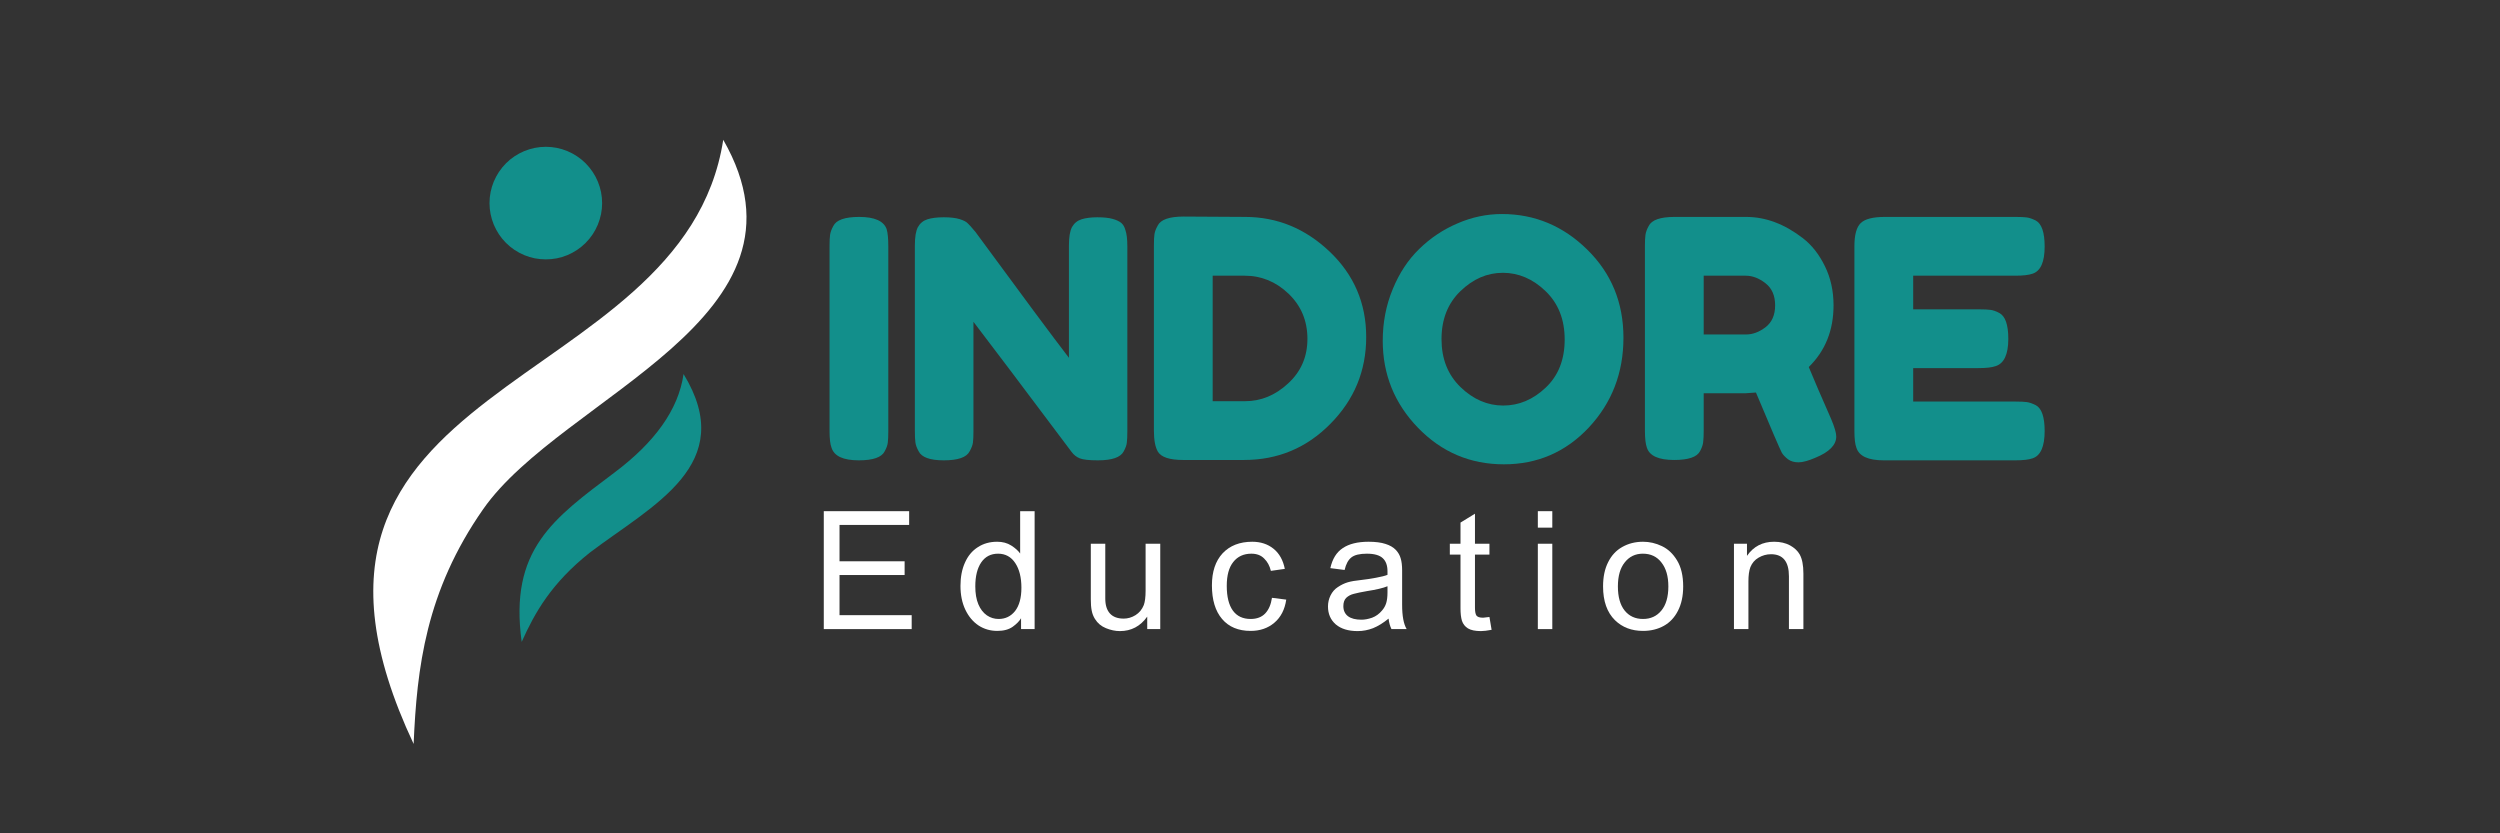 <svg xmlns="http://www.w3.org/2000/svg" xmlns:xlink="http://www.w3.org/1999/xlink" width="288" zoomAndPan="magnify" viewBox="0 0 216 72" height="96" preserveAspectRatio="xMidYMid meet" version="1.2"><rect x="0" y="0" width="216" height="72" fill="#333333" stroke="none"/><defs><clipPath id="1f8dcffeeb"><path d="M 32.25 12.078 L 64.5 12.078 L 64.5 64.578 L 32.25 64.578 Z M 32.25 12.078 "/></clipPath><clipPath id="c72f4cc632"><path d="M 42 12.078 L 53 12.078 L 53 23 L 42 23 Z M 42 12.078 "/></clipPath></defs><g id="e088500e96"><g clip-rule="nonzero" clip-path="url(#1f8dcffeeb)"><path style=" stroke:none;fill-rule:evenodd;fill:#ffffff;fill-opacity:1;" d="M 62.488 12.078 C 59.027 34.457 20.691 32.301 35.738 64.277 C 36.02 57.711 36.785 51.094 41.746 43.992 C 48.605 34.176 71.316 27.465 62.488 12.078 Z M 62.488 12.078 "/></g><path style=" stroke:none;fill-rule:evenodd;fill:#128f8b;fill-opacity:1;" d="M 59.059 32.316 C 63.832 40.129 56.375 43.648 50.98 47.73 C 47.641 50.379 46.207 52.93 45.074 55.461 C 43.98 47.5 47.781 44.82 53.102 40.82 C 56.535 38.242 58.617 35.422 59.059 32.316 Z M 59.059 32.316 "/><g clip-rule="nonzero" clip-path="url(#c72f4cc632)"><path style=" stroke:none;fill-rule:nonzero;fill:#128f8b;fill-opacity:1;" d="M 52.023 17.547 C 52.023 17.867 51.992 18.184 51.93 18.496 C 51.867 18.809 51.773 19.113 51.652 19.41 C 51.531 19.703 51.379 19.984 51.203 20.25 C 51.023 20.516 50.824 20.762 50.598 20.988 C 50.371 21.215 50.125 21.414 49.859 21.594 C 49.594 21.77 49.316 21.918 49.02 22.043 C 48.727 22.164 48.422 22.258 48.109 22.32 C 47.793 22.379 47.477 22.41 47.16 22.41 C 46.84 22.41 46.523 22.379 46.211 22.32 C 45.895 22.258 45.594 22.164 45.297 22.043 C 45.004 21.918 44.723 21.77 44.457 21.594 C 44.191 21.414 43.945 21.215 43.719 20.988 C 43.492 20.762 43.293 20.516 43.113 20.25 C 42.938 19.984 42.789 19.703 42.664 19.41 C 42.543 19.113 42.449 18.809 42.387 18.496 C 42.324 18.184 42.293 17.867 42.293 17.547 C 42.293 17.23 42.324 16.914 42.387 16.598 C 42.449 16.285 42.543 15.98 42.664 15.688 C 42.789 15.391 42.938 15.113 43.113 14.848 C 43.293 14.582 43.492 14.336 43.719 14.109 C 43.945 13.883 44.191 13.68 44.457 13.504 C 44.723 13.328 45.004 13.176 45.297 13.055 C 45.594 12.934 45.895 12.84 46.211 12.777 C 46.523 12.715 46.84 12.684 47.16 12.684 C 47.477 12.684 47.793 12.715 48.109 12.777 C 48.422 12.84 48.727 12.934 49.02 13.055 C 49.316 13.176 49.594 13.328 49.859 13.504 C 50.125 13.68 50.371 13.883 50.598 14.109 C 50.824 14.336 51.023 14.582 51.203 14.848 C 51.379 15.113 51.531 15.391 51.652 15.688 C 51.773 15.98 51.867 16.285 51.93 16.598 C 51.992 16.914 52.023 17.23 52.023 17.547 Z M 52.023 17.547 "/></g><g style="fill:#128f8b;fill-opacity:1;"><g transform="translate(70.531, 39.773)"><path style="stroke:none" d="M 1.141 -18.5 C 1.141 -18.938 1.156 -19.266 1.188 -19.484 C 1.219 -19.711 1.312 -19.969 1.469 -20.25 C 1.727 -20.77 2.473 -21.031 3.703 -21.031 C 5.035 -21.031 5.828 -20.676 6.078 -19.969 C 6.172 -19.645 6.219 -19.145 6.219 -18.469 L 6.219 -2.531 C 6.219 -2.07 6.203 -1.734 6.172 -1.516 C 6.148 -1.305 6.062 -1.062 5.906 -0.781 C 5.645 -0.258 4.898 0 3.672 0 C 2.328 0 1.539 -0.363 1.312 -1.094 C 1.195 -1.395 1.141 -1.879 1.141 -2.547 Z M 1.141 -18.5 "/></g></g><g style="fill:#128f8b;fill-opacity:1;"><g transform="translate(77.903, 39.773)"><path style="stroke:none" d="M 14.719 -20.156 C 14.906 -20.488 15.18 -20.711 15.547 -20.828 C 15.91 -20.941 16.363 -21 16.906 -21 C 17.457 -21 17.898 -20.953 18.234 -20.859 C 18.566 -20.766 18.812 -20.648 18.969 -20.516 C 19.133 -20.379 19.254 -20.176 19.328 -19.906 C 19.441 -19.602 19.5 -19.117 19.5 -18.453 L 19.5 -2.531 C 19.5 -2.07 19.484 -1.734 19.453 -1.516 C 19.43 -1.305 19.344 -1.062 19.188 -0.781 C 18.926 -0.258 18.18 0 16.953 0 C 16.203 0 15.68 -0.055 15.391 -0.172 C 15.109 -0.285 14.875 -0.469 14.688 -0.719 C 10.383 -6.457 7.555 -10.207 6.203 -11.969 L 6.203 -2.531 C 6.203 -2.07 6.188 -1.734 6.156 -1.516 C 6.125 -1.305 6.031 -1.062 5.875 -0.781 C 5.613 -0.258 4.867 0 3.641 0 C 2.453 0 1.727 -0.258 1.469 -0.781 C 1.312 -1.062 1.219 -1.316 1.188 -1.547 C 1.156 -1.773 1.141 -2.109 1.141 -2.547 L 1.141 -18.562 C 1.141 -19.289 1.227 -19.82 1.406 -20.156 C 1.594 -20.488 1.867 -20.711 2.234 -20.828 C 2.598 -20.941 3.066 -21 3.641 -21 C 4.211 -21 4.664 -20.945 5 -20.844 C 5.344 -20.738 5.578 -20.617 5.703 -20.484 C 5.785 -20.422 6.008 -20.172 6.375 -19.734 C 10.406 -14.242 13.098 -10.617 14.453 -8.859 L 14.453 -18.562 C 14.453 -19.289 14.539 -19.82 14.719 -20.156 Z M 14.719 -20.156 "/></g></g><g style="fill:#128f8b;fill-opacity:1;"><g transform="translate(98.556, 39.773)"><path style="stroke:none" d="M 3.703 -21.062 L 9.016 -21.031 C 11.785 -21.031 14.223 -20.031 16.328 -18.031 C 18.43 -16.031 19.484 -13.57 19.484 -10.656 C 19.484 -7.738 18.453 -5.238 16.391 -3.156 C 14.336 -1.07 11.848 -0.031 8.922 -0.031 L 3.672 -0.031 C 2.504 -0.031 1.773 -0.27 1.484 -0.75 C 1.254 -1.145 1.141 -1.754 1.141 -2.578 L 1.141 -18.531 C 1.141 -18.988 1.156 -19.32 1.188 -19.531 C 1.219 -19.75 1.312 -20 1.469 -20.281 C 1.727 -20.801 2.473 -21.062 3.703 -21.062 Z M 9.016 -5.109 C 10.391 -5.109 11.629 -5.617 12.734 -6.641 C 13.848 -7.66 14.406 -8.945 14.406 -10.5 C 14.406 -12.051 13.863 -13.348 12.781 -14.391 C 11.695 -15.43 10.43 -15.953 8.984 -15.953 L 6.219 -15.953 L 6.219 -5.109 Z M 9.016 -5.109 "/></g></g><g style="fill:#128f8b;fill-opacity:1;"><g transform="translate(118.75, 39.773)"><path style="stroke:none" d="M 11.016 -21.281 C 13.848 -21.281 16.305 -20.254 18.391 -18.203 C 20.473 -16.16 21.516 -13.625 21.516 -10.594 C 21.516 -7.562 20.52 -4.977 18.531 -2.844 C 16.539 -0.719 14.094 0.344 11.188 0.344 C 8.281 0.344 5.805 -0.707 3.766 -2.812 C 1.734 -4.914 0.719 -7.422 0.719 -10.328 C 0.719 -11.91 1.004 -13.395 1.578 -14.781 C 2.148 -16.176 2.914 -17.336 3.875 -18.266 C 4.832 -19.203 5.93 -19.938 7.172 -20.469 C 8.41 -21.008 9.691 -21.281 11.016 -21.281 Z M 5.797 -10.469 C 5.797 -8.77 6.344 -7.391 7.438 -6.328 C 8.539 -5.266 9.77 -4.734 11.125 -4.734 C 12.488 -4.734 13.711 -5.25 14.797 -6.281 C 15.891 -7.312 16.438 -8.695 16.438 -10.438 C 16.438 -12.176 15.883 -13.57 14.781 -14.625 C 13.688 -15.676 12.457 -16.203 11.094 -16.203 C 9.738 -16.203 8.516 -15.672 7.422 -14.609 C 6.336 -13.555 5.797 -12.176 5.797 -10.469 Z M 5.797 -10.469 "/></g></g><g style="fill:#128f8b;fill-opacity:1;"><g transform="translate(140.98, 39.773)"><path style="stroke:none" d="M 17.234 -3.562 C 17.523 -2.875 17.672 -2.375 17.672 -2.062 C 17.672 -1.332 17.078 -0.723 15.891 -0.234 C 15.273 0.035 14.781 0.172 14.406 0.172 C 14.039 0.172 13.738 0.082 13.5 -0.094 C 13.258 -0.281 13.082 -0.469 12.969 -0.656 C 12.781 -1.02 12.035 -2.754 10.734 -5.859 L 9.844 -5.797 L 6.219 -5.797 L 6.219 -2.547 C 6.219 -2.109 6.203 -1.781 6.172 -1.562 C 6.148 -1.344 6.062 -1.086 5.906 -0.797 C 5.645 -0.285 4.898 -0.031 3.672 -0.031 C 2.328 -0.031 1.539 -0.383 1.312 -1.094 C 1.195 -1.414 1.141 -1.91 1.141 -2.578 L 1.141 -18.5 C 1.141 -18.938 1.156 -19.266 1.188 -19.484 C 1.219 -19.711 1.312 -19.969 1.469 -20.25 C 1.727 -20.77 2.473 -21.031 3.703 -21.031 L 9.891 -21.031 C 11.578 -21.031 13.211 -20.414 14.797 -19.188 C 15.566 -18.594 16.195 -17.789 16.688 -16.781 C 17.188 -15.77 17.438 -14.641 17.438 -13.391 C 17.438 -11.234 16.723 -9.457 15.297 -8.062 C 15.711 -7.051 16.359 -5.551 17.234 -3.562 Z M 6.219 -10.875 L 9.891 -10.875 C 10.453 -10.875 11.008 -11.082 11.562 -11.5 C 12.113 -11.926 12.391 -12.555 12.391 -13.391 C 12.391 -14.234 12.113 -14.867 11.562 -15.297 C 11.008 -15.734 10.438 -15.953 9.844 -15.953 L 6.219 -15.953 Z M 6.219 -10.875 "/></g></g><g style="fill:#128f8b;fill-opacity:1;"><g transform="translate(159.08, 39.773)"><path style="stroke:none" d="M 6.219 -5.078 L 15.062 -5.078 C 15.5 -5.078 15.828 -5.062 16.047 -5.031 C 16.266 -5 16.52 -4.91 16.812 -4.766 C 17.32 -4.492 17.578 -3.75 17.578 -2.531 C 17.578 -1.188 17.227 -0.398 16.531 -0.172 C 16.195 -0.055 15.695 0 15.031 0 L 3.672 0 C 2.328 0 1.539 -0.363 1.312 -1.094 C 1.195 -1.395 1.141 -1.879 1.141 -2.547 L 1.141 -18.5 C 1.141 -19.477 1.32 -20.145 1.688 -20.5 C 2.051 -20.852 2.742 -21.031 3.766 -21.031 L 15.062 -21.031 C 15.5 -21.031 15.828 -21.016 16.047 -20.984 C 16.266 -20.953 16.52 -20.863 16.812 -20.719 C 17.32 -20.445 17.578 -19.695 17.578 -18.469 C 17.578 -17.133 17.227 -16.352 16.531 -16.125 C 16.195 -16.008 15.695 -15.953 15.031 -15.953 L 6.219 -15.953 L 6.219 -13.047 L 11.906 -13.047 C 12.344 -13.047 12.672 -13.031 12.891 -13 C 13.109 -12.977 13.363 -12.891 13.656 -12.734 C 14.176 -12.461 14.438 -11.719 14.438 -10.5 C 14.438 -9.156 14.07 -8.367 13.344 -8.141 C 13.02 -8.023 12.52 -7.969 11.844 -7.969 L 6.219 -7.969 Z M 6.219 -5.078 "/></g></g><g style="fill:#ffffff;fill-opacity:1;"><g transform="translate(70.05, 54.354)"><path style="stroke:none" d="M 8.5 -9 L 2.484 -9 L 2.484 -5.859 L 8.109 -5.859 L 8.109 -4.672 L 2.484 -4.672 L 2.484 -1.203 L 8.719 -1.203 L 8.719 0 L 1.125 0 L 1.125 -10.188 L 8.5 -10.188 Z M 8.5 -9 "/></g></g><g style="fill:#ffffff;fill-opacity:1;"><g transform="translate(82.469, 54.354)"><path style="stroke:none" d="M 6.922 -10.188 L 6.922 0 L 5.75 0 L 5.75 -0.938 C 5.602 -0.688 5.363 -0.441 5.031 -0.203 C 4.695 0.035 4.254 0.156 3.703 0.156 C 3.098 0.156 2.555 0 2.078 -0.312 C 1.598 -0.633 1.219 -1.086 0.938 -1.672 C 0.656 -2.266 0.516 -2.953 0.516 -3.734 C 0.516 -4.504 0.645 -5.176 0.906 -5.75 C 1.164 -6.332 1.535 -6.773 2.016 -7.078 C 2.492 -7.391 3.051 -7.547 3.688 -7.547 C 4.156 -7.547 4.562 -7.438 4.906 -7.219 C 5.25 -7 5.504 -6.77 5.672 -6.531 L 5.672 -10.188 Z M 1.797 -3.688 C 1.797 -3.082 1.883 -2.566 2.062 -2.141 C 2.238 -1.723 2.484 -1.406 2.797 -1.188 C 3.109 -0.977 3.445 -0.875 3.812 -0.875 C 4.395 -0.875 4.867 -1.102 5.234 -1.562 C 5.598 -2.031 5.781 -2.703 5.781 -3.578 C 5.781 -4.461 5.602 -5.172 5.25 -5.703 C 4.895 -6.242 4.398 -6.516 3.766 -6.516 C 3.141 -6.516 2.656 -6.266 2.312 -5.766 C 1.969 -5.266 1.797 -4.57 1.797 -3.688 Z M 1.797 -3.688 "/></g></g><g style="fill:#ffffff;fill-opacity:1;"><g transform="translate(93.308, 54.354)"><path style="stroke:none" d="M 2.188 -2.641 C 2.188 -2.078 2.32 -1.645 2.594 -1.344 C 2.863 -1.051 3.258 -0.906 3.781 -0.906 C 4.133 -0.906 4.473 -1.004 4.797 -1.203 C 5.129 -1.41 5.367 -1.703 5.516 -2.078 C 5.617 -2.348 5.672 -2.766 5.672 -3.328 L 5.672 -7.375 L 6.938 -7.375 L 6.938 0 L 5.812 0 L 5.812 -1.078 C 5.219 -0.242 4.43 0.172 3.453 0.172 C 3.055 0.172 2.656 0.086 2.25 -0.078 C 1.844 -0.242 1.523 -0.508 1.297 -0.875 C 1.16 -1.094 1.066 -1.332 1.016 -1.594 C 0.961 -1.863 0.938 -2.191 0.938 -2.578 L 0.938 -7.375 L 2.188 -7.375 Z M 2.188 -2.641 "/></g></g><g style="fill:#ffffff;fill-opacity:1;"><g transform="translate(104.148, 54.354)"><path style="stroke:none" d="M 4.047 -7.547 C 4.773 -7.547 5.391 -7.344 5.891 -6.938 C 6.391 -6.531 6.711 -5.953 6.859 -5.203 L 5.656 -5.031 C 5.551 -5.469 5.359 -5.82 5.078 -6.094 C 4.805 -6.375 4.438 -6.516 3.969 -6.516 C 3.301 -6.516 2.781 -6.273 2.406 -5.797 C 2.031 -5.328 1.844 -4.641 1.844 -3.734 C 1.844 -2.797 2.02 -2.082 2.375 -1.594 C 2.727 -1.113 3.238 -0.875 3.906 -0.875 C 4.445 -0.875 4.867 -1.035 5.172 -1.359 C 5.473 -1.68 5.664 -2.129 5.75 -2.703 L 6.984 -2.547 C 6.859 -1.691 6.516 -1.023 5.953 -0.547 C 5.398 -0.078 4.719 0.156 3.906 0.156 C 2.844 0.156 2.02 -0.188 1.438 -0.875 C 0.852 -1.562 0.562 -2.531 0.562 -3.781 C 0.562 -4.957 0.867 -5.879 1.484 -6.547 C 2.109 -7.211 2.961 -7.547 4.047 -7.547 Z M 4.047 -7.547 "/></g></g><g style="fill:#ffffff;fill-opacity:1;"><g transform="translate(114.191, 54.354)"><path style="stroke:none" d="M 4.047 -7.547 C 4.648 -7.547 5.141 -7.484 5.516 -7.359 C 5.891 -7.242 6.188 -7.07 6.406 -6.844 C 6.613 -6.625 6.754 -6.379 6.828 -6.109 C 6.91 -5.848 6.953 -5.5 6.953 -5.062 L 6.953 -2.094 C 6.953 -1.133 7.082 -0.438 7.344 0 L 6.031 0 C 5.906 -0.258 5.82 -0.562 5.781 -0.906 C 5.32 -0.531 4.875 -0.254 4.438 -0.078 C 4.008 0.086 3.566 0.172 3.109 0.172 C 2.305 0.172 1.676 -0.02 1.219 -0.406 C 0.77 -0.801 0.547 -1.316 0.547 -1.953 C 0.547 -2.285 0.617 -2.602 0.766 -2.906 C 0.922 -3.219 1.129 -3.457 1.391 -3.625 C 1.68 -3.82 1.973 -3.961 2.266 -4.047 C 2.555 -4.129 2.914 -4.191 3.344 -4.234 C 3.801 -4.285 4.254 -4.352 4.703 -4.438 C 5.148 -4.52 5.477 -4.602 5.688 -4.688 L 5.688 -5 C 5.688 -5.5 5.551 -5.875 5.281 -6.125 C 5.008 -6.383 4.551 -6.516 3.906 -6.516 C 3.281 -6.516 2.832 -6.406 2.562 -6.188 C 2.289 -5.969 2.098 -5.609 1.984 -5.109 L 0.75 -5.266 C 0.926 -6.066 1.285 -6.645 1.828 -7 C 2.367 -7.363 3.109 -7.547 4.047 -7.547 Z M 3.906 -3.281 C 3.414 -3.195 3.039 -3.117 2.781 -3.047 C 2.52 -2.984 2.301 -2.867 2.125 -2.703 C 1.957 -2.535 1.875 -2.297 1.875 -1.984 C 1.875 -1.609 2.008 -1.316 2.281 -1.109 C 2.551 -0.91 2.938 -0.812 3.438 -0.812 C 3.719 -0.812 4.023 -0.867 4.359 -0.984 C 4.691 -1.109 4.977 -1.316 5.219 -1.609 C 5.383 -1.797 5.504 -2.008 5.578 -2.25 C 5.648 -2.488 5.688 -2.789 5.688 -3.156 L 5.688 -3.703 C 5.312 -3.547 4.719 -3.406 3.906 -3.281 Z M 3.906 -3.281 "/></g></g><g style="fill:#ffffff;fill-opacity:1;"><g transform="translate(125.031, 54.354)"><path style="stroke:none" d="M 2.406 -7.375 L 3.656 -7.375 L 3.656 -6.438 L 2.406 -6.438 L 2.406 -1.859 C 2.406 -1.535 2.445 -1.305 2.531 -1.172 C 2.625 -1.047 2.816 -0.984 3.109 -0.984 C 3.172 -0.984 3.352 -1.004 3.656 -1.047 L 3.844 0.062 C 3.469 0.133 3.16 0.172 2.922 0.172 C 2.43 0.172 2.055 0.094 1.797 -0.062 C 1.547 -0.219 1.375 -0.438 1.281 -0.719 C 1.195 -1 1.156 -1.363 1.156 -1.812 L 1.156 -6.438 L 0.234 -6.438 L 0.234 -7.375 L 1.156 -7.375 L 1.156 -9.203 L 2.406 -9.969 Z M 2.406 -7.375 "/></g></g><g style="fill:#ffffff;fill-opacity:1;"><g transform="translate(131.916, 54.354)"><path style="stroke:none" d="M 2.203 -8.766 L 0.953 -8.766 L 0.953 -10.188 L 2.203 -10.188 Z M 2.203 0 L 0.953 0 L 0.953 -7.375 L 2.203 -7.375 Z M 2.203 0 "/></g></g><g style="fill:#ffffff;fill-opacity:1;"><g transform="translate(138.005, 54.354)"><path style="stroke:none" d="M 3.953 -7.547 C 4.516 -7.547 5.055 -7.422 5.578 -7.172 C 6.109 -6.922 6.547 -6.508 6.891 -5.938 C 7.242 -5.363 7.422 -4.613 7.422 -3.688 C 7.422 -2.863 7.27 -2.16 6.969 -1.578 C 6.676 -1.004 6.27 -0.57 5.75 -0.281 C 5.227 0.008 4.629 0.156 3.953 0.156 C 2.973 0.156 2.164 -0.148 1.531 -0.766 C 0.844 -1.441 0.5 -2.414 0.5 -3.688 C 0.5 -4.508 0.645 -5.207 0.938 -5.781 C 1.227 -6.363 1.633 -6.801 2.156 -7.094 C 2.688 -7.395 3.285 -7.547 3.953 -7.547 Z M 1.781 -3.688 C 1.781 -2.789 1.973 -2.098 2.359 -1.609 C 2.754 -1.117 3.285 -0.875 3.953 -0.875 C 4.609 -0.875 5.133 -1.113 5.531 -1.594 C 5.938 -2.082 6.141 -2.781 6.141 -3.688 C 6.141 -4.562 5.941 -5.25 5.547 -5.75 C 5.16 -6.258 4.625 -6.516 3.938 -6.516 C 3.289 -6.516 2.77 -6.266 2.375 -5.766 C 1.977 -5.273 1.781 -4.582 1.781 -3.688 Z M 1.781 -3.688 "/></g></g><g style="fill:#ffffff;fill-opacity:1;"><g transform="translate(148.845, 54.354)"><path style="stroke:none" d="M 4.438 -7.547 C 4.969 -7.547 5.426 -7.441 5.812 -7.234 C 6.195 -7.023 6.477 -6.758 6.656 -6.438 C 6.77 -6.219 6.848 -5.984 6.891 -5.734 C 6.941 -5.484 6.969 -5.164 6.969 -4.781 L 6.969 0 L 5.719 0 L 5.719 -4.562 C 5.719 -5.832 5.203 -6.469 4.172 -6.469 C 3.785 -6.469 3.426 -6.367 3.094 -6.172 C 2.77 -5.984 2.535 -5.711 2.391 -5.359 C 2.273 -5.047 2.219 -4.633 2.219 -4.125 L 2.219 0 L 0.969 0 L 0.969 -7.375 L 2.094 -7.375 L 2.094 -6.328 C 2.656 -7.141 3.438 -7.547 4.438 -7.547 Z M 4.438 -7.547 "/></g></g></g></svg>